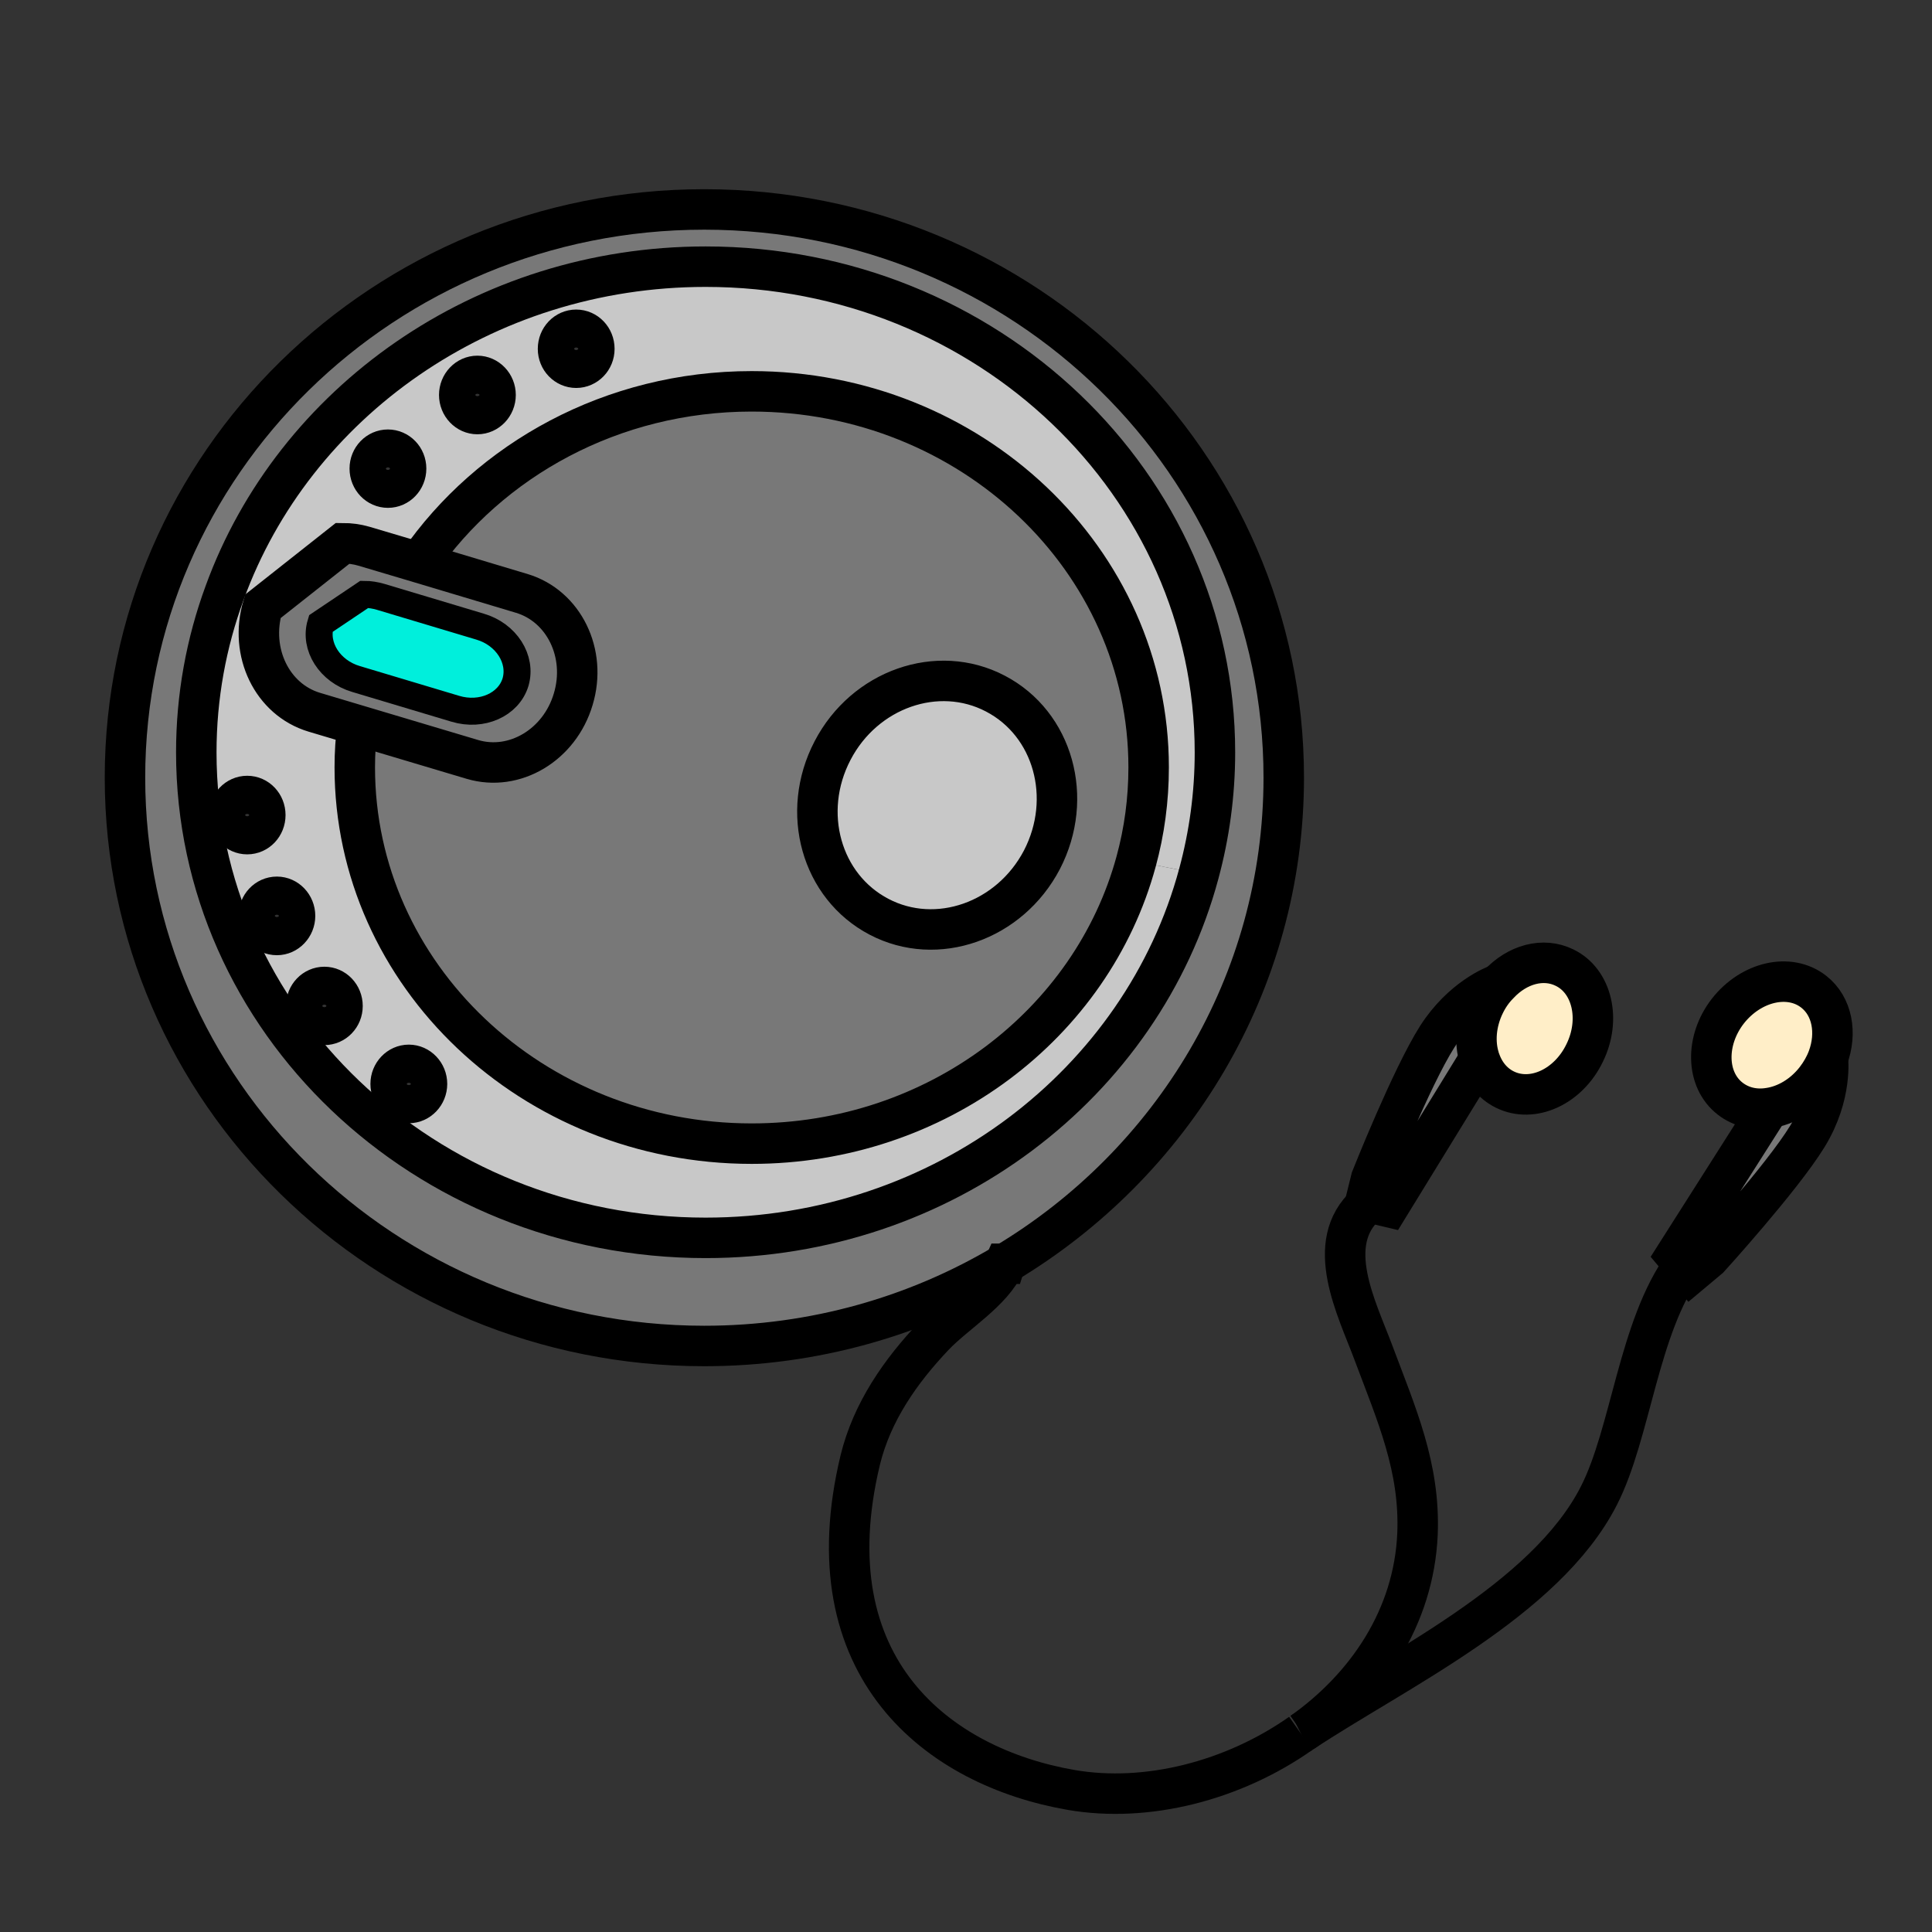 <svg xmlns="http://www.w3.org/2000/svg" width="850.394" height="850.394" viewBox="0 0 850.394 850.394" overflow="visible"><rect x="0" y="0" width="850.394" height="850.394" fill="#333333" stroke="none"/><path d="M741.17 556.76l-3.6-4.29 41.18-64.779c7.4-1.091 14.99-5.49 20.49-12.591 2.3-2.989 4.1-6.189 5.3-9.399 0 0 2.2 16.2-9 34.49s-43.28 53.579-43.28 53.579l-7.99 6.69-3.1-3.7z" fill="#787878"/><path d="M798.34 436.52c8.2 6.4 10.3 18.19 6.2 29.181-1.2 3.21-3 6.41-5.3 9.399-5.5 7.101-13.09 11.5-20.49 12.591-6.2 1.01-12.29-.301-17.19-4.101-10.689-8.29-11.1-25.58-1-38.57 10.2-13 27.08-16.9 37.78-8.5zM688.7 425.93c12.09 5.89 16.08 22.79 8.79 37.58-7.19 14.89-22.89 22.09-35.08 16.09-5.5-2.699-9.3-7.6-11.19-13.59-2.31-7.1-1.7-15.89 2.29-24 1.601-3.29 3.7-6.29 6.101-8.689.05-.051.1-.11.149-.16 8.08-8.671 19.5-11.901 28.94-7.231z" fill="#ffeec8"/><path d="M659.51 433.22c.101-.1.2-.1.2-.1l.05.04c-.05.05-.1.109-.149.16-2.4 2.399-4.5 5.399-6.101 8.689-3.99 8.11-4.6 16.9-2.29 24l-40.08 65.271-10.1-2.4 2.5-10.1s17.59-44.38 29.08-62.471c10.9-16.989 25.2-22.479 26.89-23.089z" fill="#787878"/><path d="M310.59 117.38c123.83 0 224.18 95.75 224.18 213.8 0 18.48-2.5 36.37-7.1 53.37l-27.58-5.4c3.601-13.19 5.5-27.09 5.5-41.38 0-91.35-78.16-165.52-174.72-165.52-61.37 0-115.24 30.09-146.52 75.36l-24.19-7.19c-3.1-.9-6.2-1.3-9.3-1.3l-35.18 27.79-16.79-6c30.38-83.56 113.74-143.53 211.7-143.53zm-56.98 44.48c4.4 0 8-3.7 8-8.3 0-4.7-3.6-8.4-8-8.4s-7.99 3.7-7.99 8.4c0 4.6 3.59 8.3 7.99 8.3zm-43.48 20.39c4.4 0 8-3.8 8-8.4s-3.6-8.39-8-8.39-7.99 3.79-7.99 8.39 3.59 8.4 7.99 8.4zm-39.38 32.38c4.4 0 8-3.7 8-8.39 0-4.6-3.6-8.3-8-8.3-4.39 0-7.99 3.7-7.99 8.3 0 4.69 3.6 8.39 7.99 8.39z" fill="#c8c8c8"/><path d="M366.46 330.38c-14.2 27.18-5 59.86 20.48 73.16 25.39 13.29 57.48 2 71.67-25.09 14.09-27.19 5-59.87-20.49-73.16-25.39-13.3-57.57-2-71.66 25.09zm-182.11-82.77c31.28-45.27 85.15-75.36 146.52-75.36 96.56 0 174.72 74.17 174.72 165.52 0 14.29-1.899 28.19-5.5 41.38-19.39 71.46-87.76 124.24-169.22 124.24-96.45 0-174.71-74.159-174.71-165.62 0-6.3.4-12.39 1.2-18.59l50.58 15.09c18.49 5.5 38.38-6.3 44.37-26.49 6.1-20.19-4.1-40.97-22.59-46.57l-45.37-13.6z" fill="#787878"/><path d="M442.32 556.26h-.101c-38.58 22.99-83.86 36.19-132.24 36.19-140.82 0-254.97-112.05-254.97-250.18s114.15-250.08 254.97-250.08c140.84 0 255.08 111.95 255.08 250.08.001 90.65-49.179 170.01-122.739 213.99zM86.4 331.18c0 118.04 100.35 213.68 224.19 213.68 104.44 0 192.3-68.061 217.08-160.311 4.6-17 7.1-34.89 7.1-53.37 0-118.05-100.35-213.8-224.18-213.8-97.96 0-181.32 59.97-211.7 143.53C90.79 282.9 86.4 306.59 86.4 331.18z" fill="#787878"/><path d="M366.46 330.38c14.09-27.09 46.27-38.39 71.66-25.09 25.49 13.29 34.58 45.97 20.49 73.16-14.19 27.09-46.28 38.38-71.67 25.09-25.48-13.3-34.68-45.98-20.48-73.16z" fill="#c8c8c8"/><path d="M171.95 477.1c0 4.601 3.6 8.4 8 8.4s8-3.8 8-8.4c0-4.59-3.6-8.39-8-8.39s-8 3.8-8 8.39zm-37.18-34.29c0 4.601 3.6 8.301 8 8.301s7.99-3.7 7.99-8.301c0-4.689-3.59-8.39-7.99-8.39s-8 3.7-8 8.39zm-19.09-175.9c-6 20.19 4.1 40.98 22.59 46.57l19.09 5.7c-.8 6.2-1.2 12.29-1.2 18.59 0 91.46 78.26 165.62 174.71 165.62 81.46 0 149.83-52.779 169.22-124.24l27.58 5.4c-24.78 92.25-112.64 160.31-217.08 160.31-123.84 0-224.19-95.641-224.19-213.68 0-24.59 4.39-48.28 12.49-70.27l16.79 6zm-1.8 136.23c0 4.59 3.5 8.4 8 8.4 4.4 0 7.99-3.81 7.99-8.4 0-4.6-3.59-8.4-7.99-8.4-4.5 0-8 3.8-8 8.4zm-5.09-35.99c4.49 0 7.99-3.79 7.99-8.39 0-4.6-3.5-8.39-7.99-8.39-4.4 0-8 3.79-8 8.39 0 4.6 3.6 8.39 8 8.39z" fill="#c8c8c8"/><path d="M141.17 274.5c-3 9.99 3.99 20.99 15.59 24.39l43.68 13.09c11.59 3.5 23.49-1.79 26.49-11.79 2.89-9.99-4-20.99-15.69-24.39l-43.68-13.09c-2.41-.7-4.9-1.1-7.2-1.1l-19.19 12.89zm16.19 44.68l-19.09-5.7c-18.49-5.59-28.59-26.38-22.59-46.57l35.18-27.79c3.1 0 6.2.4 9.3 1.3l24.19 7.19 45.37 13.6c18.49 5.6 28.69 26.38 22.59 46.57-5.99 20.19-25.88 31.99-44.37 26.49l-50.58-15.09z" fill="#787878"/><path d="M160.36 261.61c2.3 0 4.79.4 7.2 1.1l43.68 13.09c11.69 3.4 18.58 14.4 15.69 24.39-3 10-14.9 15.29-26.49 11.79l-43.68-13.09c-11.6-3.4-18.59-14.4-15.59-24.39l19.19-12.89z" fill="#00efdc"/><g fill="none" stroke="#000"><path d="M442.22 556.26c-38.58 22.99-83.86 36.19-132.24 36.19-140.82 0-254.97-112.05-254.97-250.18S169.16 92.19 309.98 92.19c140.84 0 255.08 111.95 255.08 250.08 0 90.65-49.18 170.01-122.739 213.99" stroke-width="17.814"/><path d="M98.89 260.91c30.38-83.56 113.74-143.53 211.7-143.53 123.83 0 224.18 95.75 224.18 213.8 0 18.48-2.5 36.37-7.1 53.37-24.78 92.25-112.64 160.31-217.08 160.31-123.84 0-224.19-95.641-224.19-213.68 0-24.59 4.39-48.28 12.49-70.27z" stroke-width="17.814"/><path d="M184.35 247.72v-.11c31.28-45.27 85.15-75.36 146.52-75.36 96.56 0 174.72 74.17 174.72 165.52 0 14.29-1.899 28.19-5.5 41.38-19.39 71.46-87.76 124.24-169.22 124.24-96.45 0-174.71-74.159-174.71-165.62 0-6.3.4-12.39 1.2-18.59v-.1" stroke-width="17.814"/><path d="M438.12 305.29c25.49 13.29 34.58 45.97 20.49 73.16-14.19 27.09-46.28 38.38-71.67 25.09-25.48-13.3-34.68-45.98-20.48-73.16 14.09-27.09 46.27-38.39 71.66-25.09zM184.35 247.61l45.37 13.6c18.49 5.6 28.69 26.38 22.59 46.57-5.99 20.19-25.88 31.99-44.37 26.49l-50.58-15.09-19.09-5.7c-18.49-5.59-28.59-26.38-22.59-46.57l35.18-27.79c3.1 0 6.2.4 9.3 1.3l24.19 7.19z" stroke-width="17.814"/><path d="M226.93 300.19c-3 10-14.9 15.29-26.49 11.79l-43.68-13.09c-11.6-3.4-18.59-14.4-15.59-24.39l19.19-12.89c2.3 0 4.79.4 7.2 1.1l43.68 13.09c11.69 3.4 18.58 14.4 15.69 24.39z" stroke-width="11.876"/><path d="M245.62 153.56c0-4.7 3.59-8.4 7.99-8.4s8 3.7 8 8.4c0 4.6-3.6 8.3-8 8.3s-7.99-3.7-7.99-8.3zM210.13 182.25c-4.4 0-7.99-3.8-7.99-8.4s3.59-8.39 7.99-8.39 8 3.79 8 8.39-3.6 8.4-8 8.4zM162.76 206.24c0-4.6 3.6-8.3 7.99-8.3 4.4 0 8 3.7 8 8.3 0 4.69-3.6 8.39-8 8.39-4.39 0-7.99-3.7-7.99-8.39zM100.79 358.76c0-4.6 3.6-8.39 8-8.39 4.49 0 7.99 3.79 7.99 8.39 0 4.6-3.5 8.39-7.99 8.39-4.4 0-8-3.79-8-8.39zM113.88 403.14c0-4.6 3.5-8.4 8-8.4 4.4 0 7.99 3.8 7.99 8.4 0 4.59-3.59 8.4-7.99 8.4-4.5 0-8-3.81-8-8.4zM134.77 442.81c0-4.689 3.6-8.39 8-8.39s7.99 3.7 7.99 8.39c0 4.601-3.59 8.301-7.99 8.301s-8-3.701-8-8.301zM171.95 477.1c0-4.59 3.6-8.39 8-8.39s8 3.8 8 8.39c0 4.601-3.6 8.4-8 8.4s-8-3.8-8-8.4zM651.22 466.01c-2.31-7.1-1.7-15.89 2.29-24 1.601-3.29 3.7-6.29 6.101-8.689.05-.051.1-.11.149-.16 8.08-8.67 19.5-11.9 28.94-7.23 12.09 5.89 16.08 22.79 8.79 37.58C690.3 478.4 674.6 485.6 662.41 479.6c-5.5-2.7-9.3-7.6-11.19-13.59z" stroke-width="17.814"/><path d="M659.71 433.12s-.1 0-.2.1c-1.689.61-15.99 6.101-26.89 23.09-11.49 18.091-29.08 62.471-29.08 62.471l-2.5 10.1 10.1 2.4 40.08-65.271M804.54 465.7c4.1-10.99 2-22.78-6.2-29.181-10.7-8.399-27.58-4.5-37.78 8.5-10.1 12.99-9.689 30.28 1 38.57 4.9 3.8 10.99 5.11 17.19 4.101 7.4-1.091 14.99-5.49 20.49-12.591 2.3-2.989 4.1-6.189 5.3-9.399z" stroke-width="17.814"/><path d="M804.54 465.7s2.2 16.2-9 34.49-43.28 53.579-43.28 53.579l-7.99 6.69-3.1-3.7-3.6-4.29 41.18-64.779M572.55 762.96c-29.68 20.89-67.76 30.69-101.149 24.89-58.17-10.09-114.84-53.369-92.75-145.229 5.2-21.19 17.69-39.08 32.49-54.67 9.29-9.8 25.68-19.4 31.08-31.69h.101c.09-.3.3-.7.399-1M601.54 530.08c-19.29 17.18-4.3 45.77 3 65.36 10.09 26.989 20.59 50.38 19.39 79.76-1.6 36.68-22.29 67.17-50.779 87.359" stroke-width="17.814"/><path d="M572.55 762.96c.2-.1.41-.3.601-.4C614.14 735.37 680.3 704.49 703.79 658.31c14.09-27.579 17.39-74.159 37.38-101.55 3.7-5.189 8.09-9.689 13.3-13.29" stroke-width="17.814"/></g><path fill="none" d="M0 0h850.394v850.394H0z"/></svg>